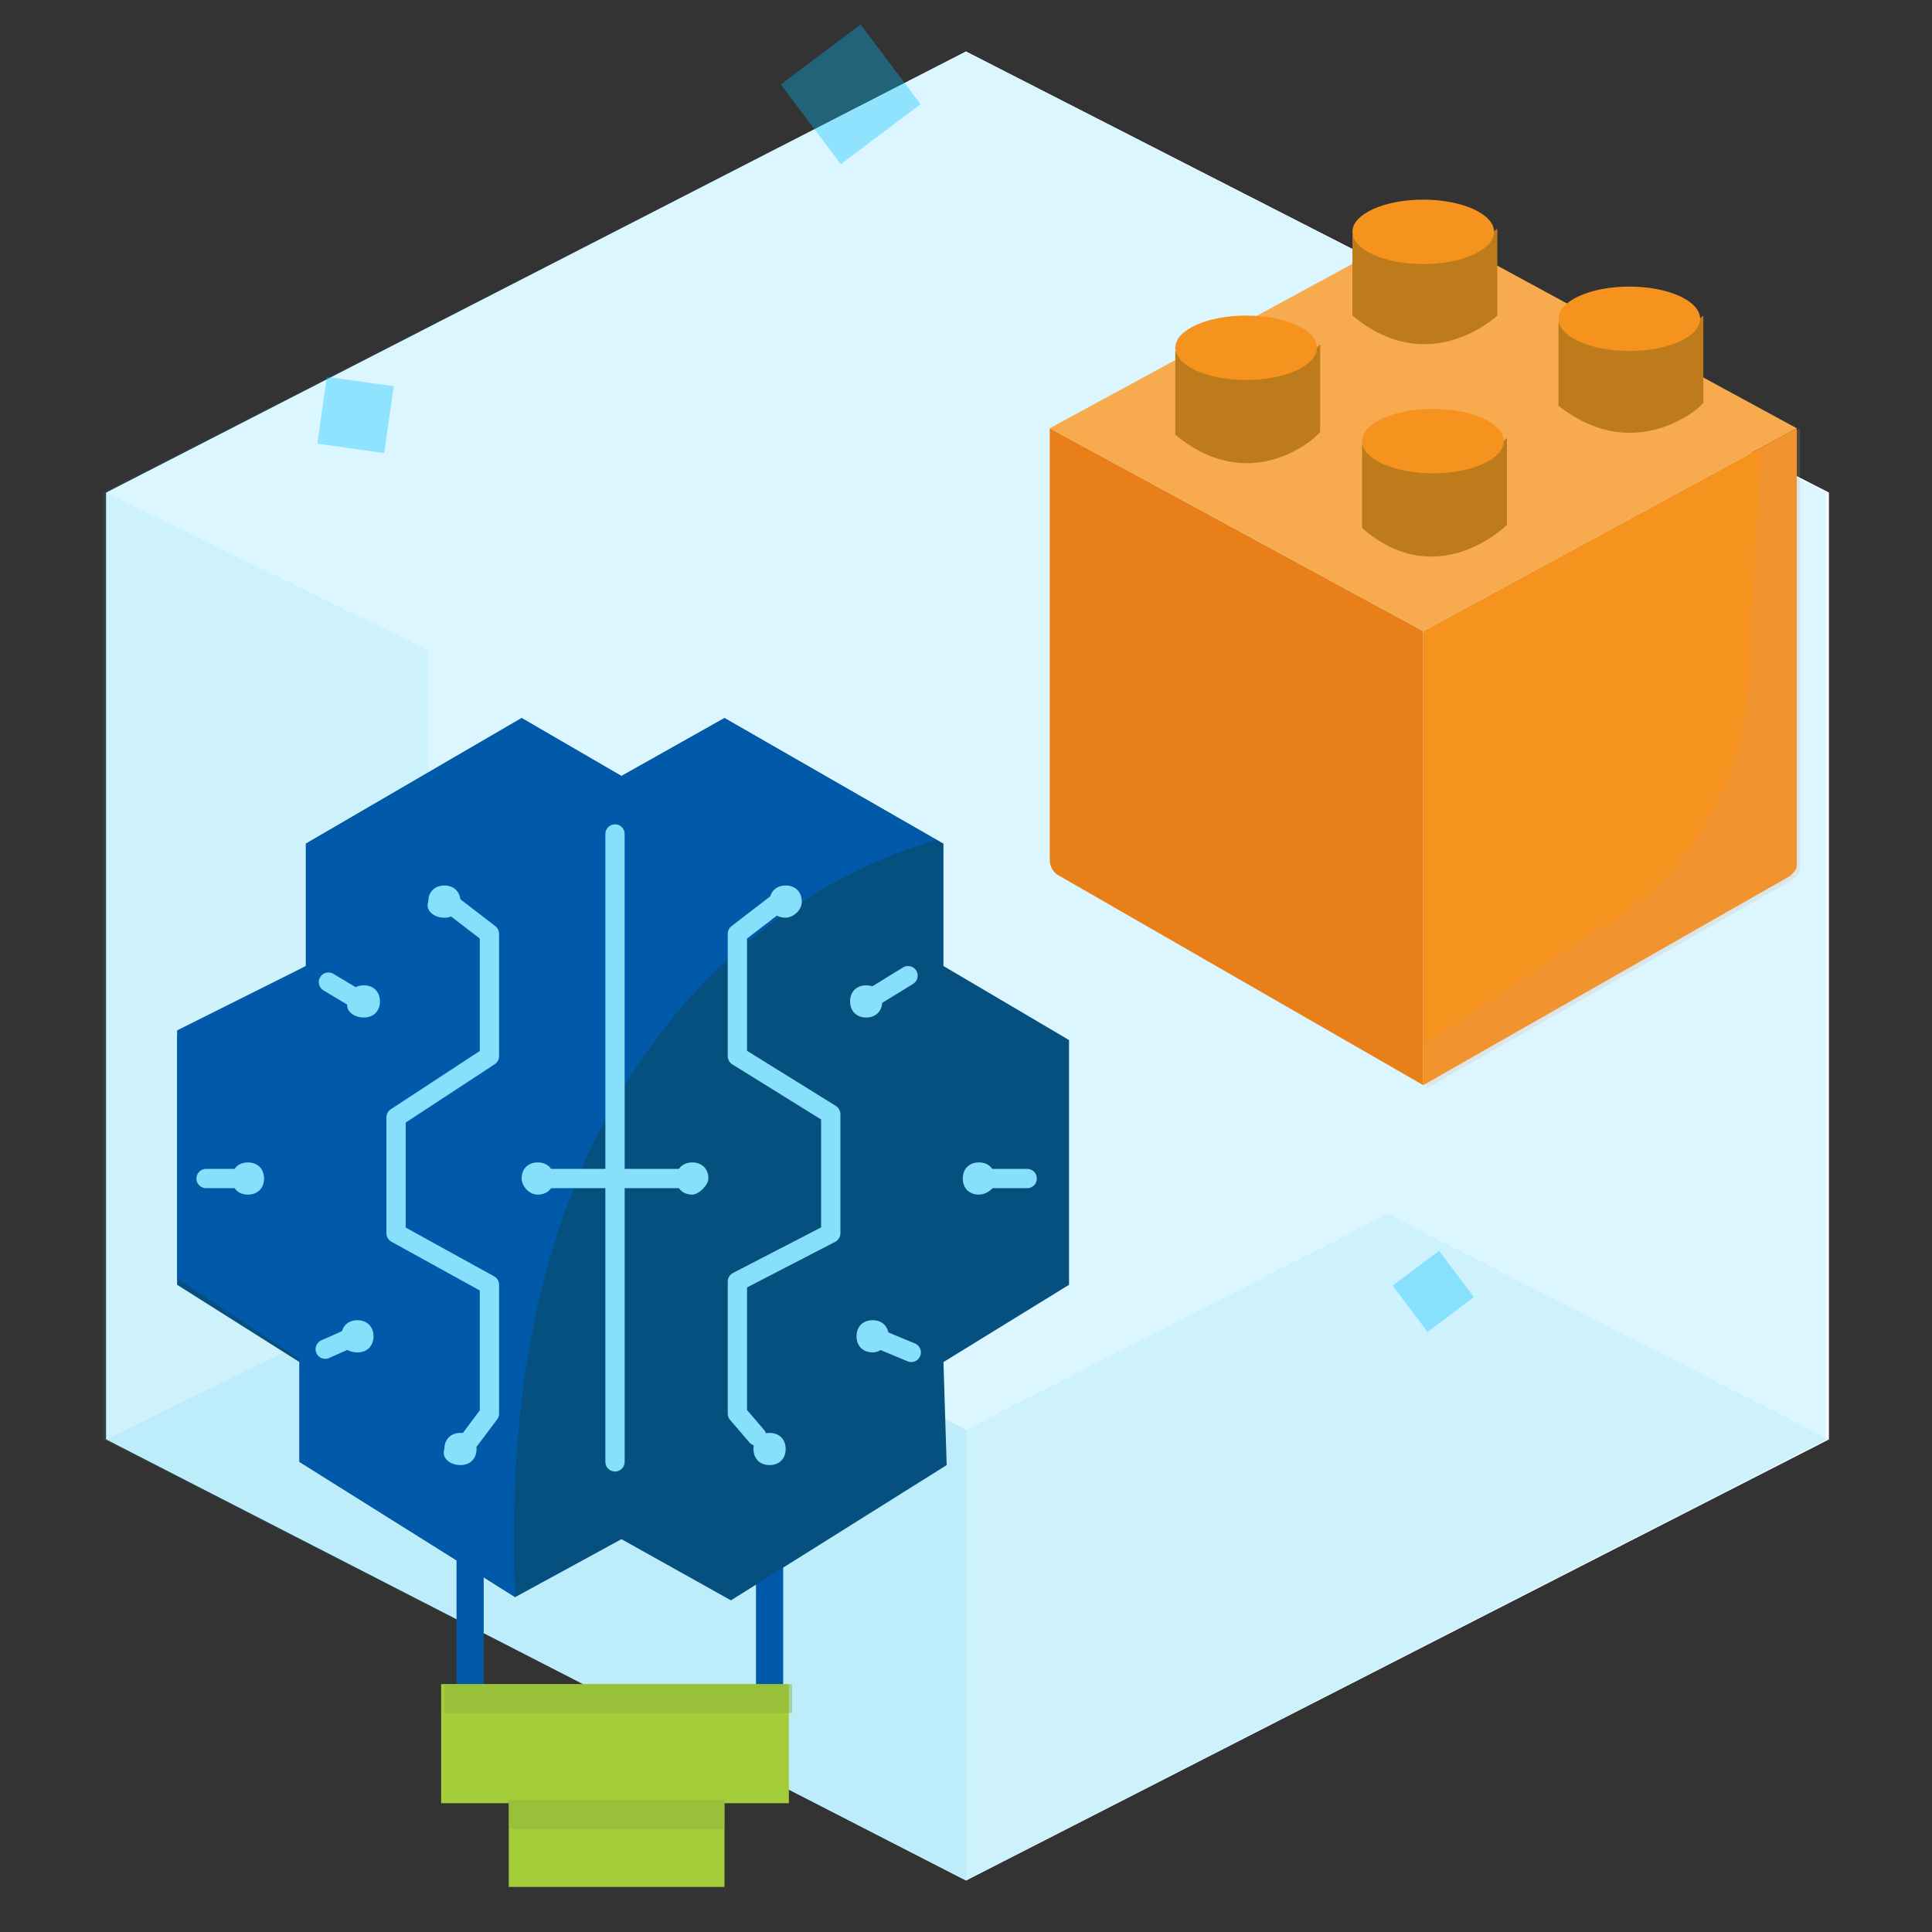 <svg xmlns="http://www.w3.org/2000/svg" xmlns:xlink="http://www.w3.org/1999/xlink" x="0px" y="0px" viewBox="0 0 60 60" style="enable-background:new 0 0 60 60;" xml:space="preserve"><rect x="0" y="0" width="60" height="60" fill="#333333" stroke="none"/><style type="text/css">	.st0{fill:#F6921E;}	.st1{fill:url(#SVGID_1_);}	.st2{opacity:0.2;}	.st3{fill:none;stroke:#F6921E;stroke-width:1.176;stroke-miterlimit:10;stroke-dasharray:9.975,9.975;}	.st4{fill:#FEF8E8;}	.st5{opacity:0.15;}	.st6{fill:none;}	.st7{fill-rule:evenodd;clip-rule:evenodd;fill:#22C8FF;}	.st8{opacity:0.15;fill:#00BFFF;}	.st9{opacity:0.1;fill:#005AA9;}	.st10{fill:url(#SVGID_8_);}	.st11{clip-path:url(#SVGID_10_);fill:#A5CD39;}	.st12{fill:none;stroke:#FFFFFF;stroke-width:1.667;stroke-linecap:round;stroke-miterlimit:10;}	.st13{fill:none;stroke:#FFFFFF;stroke-width:2;stroke-miterlimit:10;}	.st14{fill:#FFFFFF;}	.st15{fill:url(#SVGID_11_);}	.st16{opacity:0.1;fill:#00BFFF;stroke:#FFFFFF;stroke-width:3;stroke-miterlimit:10;}	.st17{fill:#07294D;}	.st18{fill:#005AA9;}	.st19{opacity:0.5;}	.st20{fill:#B9BABD;}	.st21{fill:url(#SVGID_14_);}	.st22{opacity:0.1;fill:#00BFFF;}	.st23{opacity:0.1;}	.st24{clip-path:url(#SVGID_18_);}	.st25{opacity:0.56;fill:url(#SVGID_19_);}	.st26{opacity:0.56;fill:url(#SVGID_20_);}	.st27{opacity:0.5;fill:url(#SVGID_21_);}	.st28{opacity:0.43;fill:url(#SVGID_22_);}	.st29{opacity:0.43;fill:url(#SVGID_23_);}	.st30{opacity:0.43;fill:url(#SVGID_24_);}	.st31{opacity:0.29;fill:url(#SVGID_25_);}	.st32{clip-path:url(#SVGID_27_);}	.st33{opacity:0.56;fill:url(#SVGID_28_);}	.st34{opacity:0.56;fill:url(#SVGID_29_);}	.st35{opacity:0.5;fill:url(#SVGID_30_);}	.st36{opacity:0.43;fill:url(#SVGID_31_);}	.st37{opacity:0.43;fill:url(#SVGID_32_);}	.st38{opacity:0.43;fill:url(#SVGID_33_);}	.st39{opacity:0.29;fill:url(#SVGID_34_);}	.st40{opacity:0.4;}	.st41{fill:none;stroke:#F6921E;stroke-width:2;stroke-linecap:round;stroke-miterlimit:10;stroke-dasharray:1.999,9.993;}	.st42{opacity:0.2;fill:url(#SVGID_35_);}	.st43{fill:#00BFFF;}	.st44{fill:#A5CD39;}	.st45{clip-path:url(#SVGID_37_);}	.st46{opacity:0.1;fill:#FFFFFF;}	.st47{fill:url(#SVGID_40_);}	.st48{fill:#FF0066;}	.st49{opacity:0.67;}	.st50{opacity:0.7;}	.st51{clip-path:url(#SVGID_46_);fill:url(#SVGID_47_);}	.st52{opacity:0.1;fill:#A5CD39;}	.st53{opacity:0.3;fill:#FFFFFF;}	.st54{fill:#EC1C24;}	.st55{opacity:0.2;fill:none;stroke:#A5CD39;stroke-width:2.759;stroke-miterlimit:10;}	.st56{opacity:0.2;fill:none;stroke:#F6921E;stroke-width:2.759;stroke-miterlimit:10;}	.st57{fill:url(#SVGID_48_);}	.st58{fill:url(#SVGID_49_);}	.st59{fill:#D0D0D0;}	.st60{fill:none;stroke:#00BFFF;stroke-width:1.667;stroke-linecap:round;stroke-miterlimit:10;}	.st61{opacity:0.15;fill:#F6921E;}	.st62{fill:none;stroke:#F6921E;stroke-width:1.667;stroke-linecap:round;stroke-miterlimit:10;}	.st63{opacity:0.15;fill:#A5CD39;}	.st64{fill:none;stroke:#A5CD39;stroke-width:1.667;stroke-linecap:round;stroke-miterlimit:10;}	.st65{opacity:0.6;}	.st66{opacity:0.15;fill:#EC1C24;}	.st67{fill:none;stroke:#EC1C24;stroke-width:1.667;stroke-linecap:round;stroke-miterlimit:10;}	.st68{opacity:0.2;fill:#F6921E;}	.st69{opacity:0.15;fill:#008FD1;}	.st70{fill:#C8C9CA;}	.st71{opacity:0.34;}	.st72{fill:#008FD1;}	.st73{fill:none;stroke:#07294D;stroke-width:1.175;stroke-miterlimit:10;}	.st74{fill:#88B038;}	.st75{opacity:0.48;fill:#88B038;}	.st76{fill:#BC7B1B;}	.st77{fill:none;stroke:#07294D;stroke-width:1.174;stroke-linecap:round;stroke-miterlimit:10;}	.st78{fill:#DA9F7B;}	.st79{opacity:0.42;}	.st80{fill:#DA801D;}			.st81{opacity:0.26;fill:none;stroke:#FFFFFF;stroke-width:0.783;stroke-linecap:round;stroke-linejoin:round;stroke-miterlimit:10;}	.st82{opacity:0.26;fill:#FFFFFF;}	.st83{opacity:0.61;clip-path:url(#SVGID_83_);}	.st84{opacity:0.39;}	.st85{fill:#B3B5B6;}	.st86{opacity:0.2;fill:#008FD1;}	.st87{opacity:0.21;}	.st88{clip-path:url(#SVGID_85_);}	.st89{fill:#01598C;}	.st90{fill:none;stroke:#07294D;stroke-width:0.781;stroke-miterlimit:10;}	.st91{fill:none;stroke:#005AA9;stroke-width:1.128;stroke-linecap:round;stroke-linejoin:round;stroke-miterlimit:10;}	.st92{fill:#065080;}	.st93{fill:#86E0FC;}	.st94{fill:none;stroke:#86E0FC;stroke-width:0.801;stroke-linecap:round;stroke-linejoin:round;stroke-miterlimit:10;}	.st95{opacity:0.18;fill:#DA9F7B;}	.st96{opacity:0.45;fill:#88B038;}	.st97{fill:none;stroke:#A5CD39;stroke-width:1.253;stroke-linecap:round;stroke-linejoin:round;stroke-miterlimit:10;}	.st98{fill:#88B038;stroke:#A5CD39;stroke-width:1.253;stroke-linecap:round;stroke-linejoin:round;stroke-miterlimit:10;}	.st99{fill:#FFFFFF;stroke:#005AA9;stroke-width:1.253;stroke-linecap:round;stroke-linejoin:round;stroke-miterlimit:10;}	.st100{fill:none;stroke:#005AA9;stroke-width:1.253;stroke-linecap:round;stroke-linejoin:round;stroke-miterlimit:10;}	.st101{fill:#F3F3F3;}	.st102{fill:#F40208;}	.st103{fill:#025BA7;}	.st104{fill:#2B8FCC;}	.st105{fill:none;stroke:#005AA9;stroke-width:0.83;stroke-linecap:round;stroke-linejoin:round;stroke-miterlimit:10;}	.st106{fill:#FFFFFF;stroke:#005AA9;stroke-width:0.83;stroke-linecap:round;stroke-linejoin:round;stroke-miterlimit:10;}	.st107{fill:none;stroke:#FFFFFF;stroke-width:0.83;stroke-linecap:round;stroke-linejoin:round;stroke-miterlimit:10;}	.st108{opacity:0.29;}	.st109{fill:#CDDCDE;}	.st110{opacity:0.3;}	.st111{fill:#FF939C;}	.st112{fill:#DB9DA6;}			.st113{opacity:0.17;fill:none;stroke:#2B8FCC;stroke-width:0.83;stroke-linecap:round;stroke-linejoin:round;stroke-miterlimit:10;}	.st114{fill:#D68023;}	.st115{opacity:0.57;fill:#DA9F7B;}	.st116{opacity:0.26;}	.st117{fill:#CE1C24;}	.st118{opacity:0.3;fill:#01598C;}	.st119{opacity:0.3;fill:none;stroke:#2B8FCC;stroke-width:0.147;stroke-miterlimit:10;}	.st120{clip-path:url(#SVGID_87_);}	.st121{opacity:0.2;fill:url(#SVGID_88_);}	.st122{opacity:0.2;fill:url(#SVGID_89_);}	.st123{opacity:0.2;fill:url(#SVGID_90_);}	.st124{opacity:0.2;fill:url(#SVGID_91_);}	.st125{opacity:0.2;fill:url(#SVGID_92_);}	.st126{opacity:0.2;fill:url(#SVGID_93_);}	.st127{opacity:0.2;fill:url(#SVGID_94_);}	.st128{opacity:0.2;fill:url(#SVGID_95_);}	.st129{opacity:0.2;fill:url(#SVGID_96_);}	.st130{opacity:0.2;fill:url(#SVGID_97_);}	.st131{opacity:0.2;fill:url(#SVGID_98_);}	.st132{opacity:0.2;fill:url(#SVGID_99_);}	.st133{opacity:0.2;fill:url(#SVGID_100_);}	.st134{opacity:0.2;fill:url(#SVGID_101_);}	.st135{opacity:0.2;fill:url(#SVGID_102_);}	.st136{opacity:0.15;fill:url(#SVGID_103_);}	.st137{opacity:0.35;fill:#00BFFF;}	.st138{clip-path:url(#SVGID_105_);}	.st139{opacity:0.2;fill:url(#SVGID_106_);}	.st140{opacity:0.2;fill:url(#SVGID_107_);}	.st141{opacity:0.2;fill:url(#SVGID_108_);}	.st142{opacity:0.2;fill:url(#SVGID_109_);}	.st143{opacity:0.2;fill:url(#SVGID_110_);}	.st144{opacity:0.2;fill:url(#SVGID_111_);}	.st145{opacity:0.2;fill:url(#SVGID_112_);}	.st146{opacity:0.2;fill:url(#SVGID_113_);}	.st147{opacity:0.2;fill:url(#SVGID_114_);}	.st148{opacity:0.2;fill:url(#SVGID_115_);}	.st149{opacity:0.2;fill:url(#SVGID_116_);}	.st150{opacity:0.2;fill:url(#SVGID_117_);}	.st151{opacity:0.2;fill:url(#SVGID_118_);}	.st152{opacity:0.2;fill:url(#SVGID_119_);}	.st153{opacity:0.2;fill:url(#SVGID_120_);}	.st154{opacity:0.15;fill:url(#SVGID_121_);}	.st155{fill:#F3FCFF;}	.st156{fill:#E3F7FC;}	.st157{fill:#D2F1F9;}	.st158{fill:#F8BD7B;}	.st159{fill:#E6E7E8;}	.st160{fill:#A6CE38;}	.st161{fill:#D1D3D4;}	.st162{opacity:0.2;fill:#00ADEF;enable-background:new    ;}	.st163{clip-path:url(#SVGID_123_);}	.st164{fill:#0159AA;}	.st165{fill:#F8931D;}	.st166{fill:#FABCA8;}	.st167{fill:#FAC1B5;}	.st168{opacity:0.33;}	.st169{fill:#B70F1B;}	.st170{fill:none;stroke:#07294D;stroke-width:0.812;stroke-miterlimit:10;}	.st171{fill:none;stroke:#07294D;stroke-width:0.812;stroke-linecap:round;stroke-linejoin:round;stroke-miterlimit:10;}	.st172{fill:#CE1C24;stroke:#B70F1B;stroke-width:0.812;stroke-miterlimit:10;}	.st173{fill:#CE1C24;stroke:#B70F1B;stroke-width:0.541;stroke-linejoin:round;stroke-miterlimit:10;}	.st174{fill:#C3CED1;}	.st175{fill:#C9CACB;}	.st176{fill:none;stroke:#07294D;stroke-width:0.977;stroke-miterlimit:10;}	.st177{opacity:0.48;fill:#89B138;}	.st178{fill:#BD7B1B;}	.st179{fill:none;stroke:#07294D;stroke-width:0.977;stroke-linecap:round;stroke-miterlimit:10;}	.st180{opacity:0.18;}	.st181{fill:#DBA07B;}	.st182{fill:#E87F18;}	.st183{fill:#0090D2;}			.st184{opacity:0.26;fill:none;stroke:#FFFFFF;stroke-width:0.651;stroke-linecap:round;stroke-linejoin:round;stroke-miterlimit:10;}	.st185{opacity:0.61;clip-path:url(#SVGID_125_);}			.st186{opacity:0.17;fill:none;stroke:#2B90CD;stroke-width:0.975;stroke-linecap:round;stroke-linejoin:round;stroke-miterlimit:10;}	.st187{opacity:0.57;fill:#F6921E;}	.st188{fill:none;stroke:#005AA9;stroke-width:0.844;stroke-linecap:round;stroke-linejoin:round;stroke-miterlimit:10;}	.st189{fill:#F8AA4F;}	.st190{fill:none;stroke:#86E0FC;stroke-width:0.599;stroke-linecap:round;stroke-linejoin:round;stroke-miterlimit:10;}	.st191{opacity:0.18;fill:#DBA07B;}	.st192{opacity:0.45;fill:#89B138;}	.st193{opacity:0.8;}	.st194{fill:url(#);}	.st195{clip-path:url(#SVGID_127_);fill:#FFD9E1;}	.st196{clip-path:url(#SVGID_127_);}	.st197{fill:#0063CA;}	.st198{clip-path:url(#SVGID_127_);fill:#FFD2DB;}	.st199{clip-path:url(#SVGID_129_);}	.st200{fill:#66E9D4;}	.st201{fill:#303030;}	.st202{fill:#96EBE4;}	.st203{clip-path:url(#SVGID_131_);fill:#FFB3C3;}	.st204{clip-path:url(#SVGID_131_);fill:url(#);}	.st205{clip-path:url(#SVGID_131_);fill:#FFE2BE;}	.st206{clip-path:url(#SVGID_133_);}	.st207{fill:#00DAB8;}	.st208{clip-path:url(#SVGID_133_);fill:#0063CA;}	.st209{clip-path:url(#SVGID_133_);fill:url(#);}	.st210{clip-path:url(#SVGID_133_);fill:#FFC47D;}	.st211{clip-path:url(#SVGID_135_);}	.st212{fill:#FFD2DB;}	.st213{fill:#EBD700;}	.st214{fill:#C0F3EF;}	.st215{opacity:0.1;fill:#F6921E;}	.st216{opacity:0.1;fill:none;stroke:#07294D;stroke-miterlimit:10;}	.st217{opacity:0.2;fill:none;stroke:#00BFFF;stroke-width:8;stroke-miterlimit:10;}	.st218{fill:none;stroke:#00BFFF;stroke-width:8;stroke-linecap:round;stroke-miterlimit:10;}	.st219{opacity:0.2;fill:#EC1C24;}	.st220{opacity:0.2;fill:#005AA9;}	.st221{opacity:0.2;fill:url(#);}	.st222{opacity:0.1;fill:#EC1C24;}	.st223{fill:none;stroke:#00BFFF;stroke-width:2;stroke-linecap:round;stroke-miterlimit:10;stroke-dasharray:11.963,11.963;}	.st224{fill:none;stroke:#00BFFF;stroke-width:1.537;stroke-linecap:round;stroke-miterlimit:10;stroke-dasharray:9.192,9.192;}	.st225{fill:none;stroke:#00BFFF;stroke-width:1.021;stroke-linecap:round;stroke-miterlimit:10;stroke-dasharray:6.109,6.109;}	.st226{fill:none;stroke:#CDDDFF;stroke-width:3;stroke-miterlimit:10;}	.st227{fill:#C4C4C4;}	.st228{clip-path:url(#SVGID_145_);}	.st229{fill:#00BFFF;stroke:#FFFFFF;stroke-miterlimit:10;}	.st230{fill:none;stroke:#EC1C24;stroke-width:1.512;stroke-linecap:round;stroke-miterlimit:10;}	.st231{fill:none;stroke:#FFFFFF;stroke-width:2.968;stroke-linecap:round;stroke-miterlimit:10;}	.st232{opacity:0.2;fill:#FFFFFF;}	.st233{fill:url(#SVGID_152_);}	.st234{fill:#002545;}	.st235{fill:url(#SVGID_153_);}	.st236{fill:none;stroke:#00BFFF;stroke-width:2;stroke-linecap:round;stroke-miterlimit:10;stroke-dasharray:1.994,9.969;}	.st237{fill:none;stroke:#00BFFF;stroke-linecap:round;stroke-miterlimit:10;stroke-dasharray:1.999,9.996;}	.st238{fill:none;stroke:#00BFFF;stroke-width:1.5;stroke-linecap:round;stroke-miterlimit:10;stroke-dasharray:1.994,9.968;}	.st239{fill:#FA536D;}	.st240{fill:#FA6A7D;}	.st241{fill:#D0314D;}	.st242{fill:#FF7485;}	.st243{fill:#FF8694;}	.st244{opacity:0.7;fill:#FFFFFF;}	.st245{fill:#F9A50D;}	.st246{fill:#F96F00;}	.st247{fill:#F9AF0D;}	.st248{fill:#F98500;}	.st249{fill:#F9930D;}	.st250{fill:#F9C30D;}	.st251{opacity:0.8;fill:#FFFFFF;}	.st252{opacity:0.3;fill:#01598D;}	.st253{fill:#01598D;}	.st254{fill:#CF1C24;}	.st255{opacity:0.3;fill:none;stroke:#2B90CD;stroke-width:0.171;stroke-miterlimit:10;}	.st256{fill:none;stroke:#005AA9;stroke-width:0.974;stroke-linecap:round;stroke-linejoin:round;stroke-miterlimit:10;}	.st257{fill:#FFFFFF;stroke:#005AA9;stroke-width:0.974;stroke-linecap:round;stroke-linejoin:round;stroke-miterlimit:10;}	.st258{fill:none;stroke:#FFFFFF;stroke-width:0.974;stroke-linecap:round;stroke-linejoin:round;stroke-miterlimit:10;}	.st259{fill:#2B90CD;}	.st260{fill:#CEDDDF;}	.st261{fill:#EC1C24;stroke:#EDF5D7;stroke-width:0.25;stroke-miterlimit:10;}	.st262{fill:#F6921E;stroke:#EDF5D7;stroke-width:0.25;stroke-miterlimit:10;}	.st263{fill:#00BFFF;stroke:#EDF5D7;stroke-width:0.25;stroke-miterlimit:10;}	.st264{fill:#FFFBE9;}	.st265{fill:#EFC2C2;}	.st266{fill:none;stroke:#FFCB78;stroke-width:4;stroke-miterlimit:10;}	.st267{fill:none;stroke:#FFCB78;stroke-width:3.333;stroke-miterlimit:10;}	.st268{fill:none;stroke:#FFCB78;stroke-width:2.667;stroke-miterlimit:10;}	.st269{fill:none;stroke:#FFCB78;stroke-width:2;stroke-miterlimit:10;}	.st270{fill:#225378;}	.st271{fill:none;stroke:#000000;stroke-width:3;stroke-miterlimit:10;}	.st272{fill:none;stroke:#A5CD39;stroke-width:0.973;stroke-linecap:round;stroke-linejoin:round;stroke-miterlimit:10;}	.st273{fill:#89B138;stroke:#A5CD39;stroke-width:0.973;stroke-linecap:round;stroke-linejoin:round;stroke-miterlimit:10;}	.st274{fill:#FFFFFF;stroke:#005AA9;stroke-width:0.973;stroke-linecap:round;stroke-linejoin:round;stroke-miterlimit:10;}	.st275{fill:none;stroke:#005AA9;stroke-width:0.973;stroke-linecap:round;stroke-linejoin:round;stroke-miterlimit:10;}	.st276{fill:none;stroke:#07294D;stroke-width:0.912;stroke-miterlimit:10;}	.st277{fill:none;stroke:#005AA9;stroke-width:0.967;stroke-linecap:round;stroke-linejoin:round;stroke-miterlimit:10;}	.st278{clip-path:url(#SVGID_163_);}	.st279{opacity:0.3;fill:none;stroke:#2B90CD;stroke-width:0.147;stroke-miterlimit:10;}	.st280{opacity:0.61;clip-path:url(#SVGID_165_);}</style><g id="Layer_3"></g><g id="Layer_1">	<g>		<g>			<g>				<g>					<g>						<g>							<polygon class="st155" points="56.8,15.3 30,1.6 3.3,15.3 3.3,44.7 30,58.4 56.8,44.7        "></polygon>							<g>								<polygon class="st155" points="3.3,15.3 16.9,22.3 30,15.6 30,1.6         "></polygon>								<polygon class="st155" points="56.8,15.3 43.1,22.3 30,15.6 30,1.6         "></polygon>							</g>							<g>								<polygon class="st156" points="56.8,44.7 43.1,37.7 30,44.4 30,58.4         "></polygon>								<polygon class="st157" points="3.3,44.7 16.9,37.7 30,44.4 30,58.4         "></polygon>							</g>						</g>						<polygon class="st156" points="3.3,15.3 3.3,44.7 13.3,39.8 13.3,20.2       "></polygon>						<polygon class="st22" points="56.7,15.3 30,1.6 3.2,15.3 3.2,44.7 30,58.4 56.7,44.7       "></polygon>					</g>				</g>			</g>			<line class="st188" x1="23.9" y1="47.6" x2="23.9" y2="52.7"></line>			<polygon class="st92" points="5.5,39.9 5.5,32.2 9.5,30 9.5,26.2 16.2,22.3 19.3,24.1 22.5,22.3 29.3,26.2 29.3,30 33.2,32.3     33.2,39.9 29.3,42.3 29.4,45.5 22.7,49.7 19.3,47.8 16,49.6 9.3,45.4 9.3,42.3    "></polygon>			<g class="st71">				<rect x="24.9" y="1.4" transform="matrix(0.799 -0.601 0.601 0.799 3.512 16.469)" class="st43" width="3.1" height="3.1"></rect>			</g>			<g class="st71">									<rect x="43.6" y="39.2" transform="matrix(0.799 -0.601 0.601 0.799 -15.143 34.809)" class="st43" width="1.8" height="1.8"></rect>			</g>			<g class="st71">									<rect x="10" y="11.8" transform="matrix(0.14 -0.99 0.99 0.14 -3.227 22.027)" class="st43" width="2.1" height="2.1"></rect>			</g>			<path id="XMLID_176_" class="st182" d="M44.2,33.7l-11.3-6.5c-0.2-0.1-0.3-0.3-0.3-0.5V13.3l11.6,6.3"></path>			<path id="XMLID_175_" class="st0" d="M44.2,33.7l11.4-6.5c0.1-0.1,0.2-0.2,0.2-0.3V13.3l-11.6,6.3C44.2,19.7,44.2,33.7,44.2,33.7    z"></path>			<polygon id="XMLID_174_" class="st189" points="32.6,13.3 44.2,7 55.8,13.3 44.2,19.6    "></polygon>			<g id="XMLID_171_">				<path id="XMLID_173_" class="st178" d="M36.5,13.5v-2.6c0,0,2.5,1.5,4.5-0.2v2.7C41,13.5,38.9,15.5,36.5,13.5z"></path>				<ellipse id="XMLID_172_" class="st0" cx="38.7" cy="10.8" rx="2.2" ry="1"></ellipse>			</g>			<g id="XMLID_168_">				<path id="XMLID_170_" class="st178" d="M48.4,12.6V10c0,0,2.5,1.5,4.5-0.2v2.7C52.9,12.6,50.8,14.5,48.4,12.6z"></path>				<ellipse id="XMLID_169_" class="st0" cx="50.6" cy="9.9" rx="2.2" ry="1"></ellipse>			</g>			<g id="XMLID_157_">				<path id="XMLID_167_" class="st178" d="M42.3,16.4v-2.6c0,0,2.5,1.5,4.5-0.2v2.7C46.7,16.4,44.6,18.4,42.3,16.4z"></path>				<ellipse id="XMLID_158_" class="st0" cx="44.5" cy="13.7" rx="2.2" ry="1"></ellipse>			</g>			<g id="XMLID_153_">				<path id="XMLID_156_" class="st178" d="M42,9.8V7.3c0,0,2.5,1.5,4.5-0.2v2.7C46.5,9.8,44.4,11.8,42,9.8z"></path>				<ellipse id="XMLID_155_" class="st0" cx="44.2" cy="7.2" rx="2.2" ry="1"></ellipse>			</g>			<path class="st93" d="M26.9,31.6L26.9,31.6c-0.3,0-0.5-0.2-0.5-0.5l0,0c0-0.3,0.2-0.5,0.5-0.5h0c0.3,0,0.5,0.2,0.5,0.5l0,0    C27.4,31.4,27.2,31.6,26.9,31.6z"></path>			<path class="st93" d="M30.4,37.1L30.4,37.1c-0.3,0-0.5-0.2-0.5-0.5l0,0c0-0.3,0.2-0.5,0.5-0.5h0c0.3,0,0.5,0.2,0.5,0.5l0,0    C31,36.8,30.7,37.1,30.4,37.1z"></path>			<path class="st93" d="M21.5,37.1L21.5,37.1c-0.3,0-0.5-0.2-0.5-0.5v0c0-0.3,0.2-0.5,0.5-0.5h0c0.3,0,0.5,0.2,0.5,0.5v0    C22,36.8,21.7,37.1,21.5,37.1z"></path>			<path class="st93" d="M27.1,42L27.1,42c-0.3,0-0.5-0.2-0.5-0.5l0,0c0-0.3,0.2-0.5,0.5-0.5h0c0.3,0,0.5,0.2,0.5,0.5l0,0    C27.6,41.7,27.4,42,27.1,42z"></path>			<line class="st190" x1="28.2" y1="30.3" x2="26.9" y2="31.1"></line>			<line class="st190" x1="31.9" y1="36.6" x2="30.5" y2="36.6"></line>			<line class="st190" x1="28.3" y1="42" x2="27.1" y2="41.5"></line>			<line class="st190" x1="19.1" y1="36.6" x2="21.5" y2="36.6"></line>			<line class="st188" x1="14.6" y1="47.6" x2="14.6" y2="52.3"></line>			<path class="st18" d="M16,49.6l-6.7-4.2v-3.2l-3.8-2.5v-7.7L9.5,30v-3.8l6.7-3.9l3.1,1.8l3.2-1.8l6.6,3.8    C29.1,26.1,15.1,29.1,16,49.6z"></path>			<polyline class="st190" points="13.9,28 15.2,29 15.2,32.8 12.3,34.7 12.3,38.3 15.2,39.9 15.2,43.9 14.6,44.7    "></polyline>			<path class="st93" d="M13.8,28.5L13.8,28.5c0.3,0,0.5-0.2,0.5-0.5v0c0-0.3-0.2-0.5-0.5-0.5h0c-0.3,0-0.5,0.2-0.5,0.5v0    C13.2,28.3,13.5,28.5,13.8,28.5z"></path>			<path class="st93" d="M14.3,45.5L14.3,45.5c0.3,0,0.5-0.2,0.5-0.5v0c0-0.3-0.2-0.5-0.5-0.5h0c-0.3,0-0.5,0.2-0.5,0.5v0    C13.7,45.3,14,45.5,14.3,45.5z"></path>			<path class="st93" d="M11.3,31.6L11.3,31.6c0.3,0,0.5-0.2,0.5-0.5v0c0-0.3-0.2-0.5-0.5-0.5h0c-0.3,0-0.5,0.2-0.5,0.5v0    C10.7,31.4,11,31.6,11.3,31.6z"></path>			<path class="st93" d="M7.7,37.1L7.7,37.1c0.3,0,0.5-0.2,0.5-0.5l0,0c0-0.3-0.2-0.5-0.5-0.5h0c-0.3,0-0.5,0.2-0.5,0.5l0,0    C7.2,36.9,7.4,37.1,7.7,37.1z"></path>			<path class="st93" d="M11.1,42L11.1,42c0.3,0,0.5-0.2,0.5-0.5v0c0-0.3-0.2-0.5-0.5-0.5h0c-0.3,0-0.5,0.2-0.5,0.5v0    C10.5,41.8,10.8,42,11.1,42z"></path>			<line class="st190" x1="10.2" y1="30.5" x2="11.2" y2="31.1"></line>			<line class="st190" x1="6.4" y1="36.6" x2="7.7" y2="36.6"></line>			<line class="st190" x1="10.1" y1="41.9" x2="11" y2="41.5"></line>			<line class="st190" x1="19.1" y1="25.9" x2="19.1" y2="45.4"></line>			<line class="st190" x1="19" y1="36.6" x2="16.6" y2="36.6"></line>			<path class="st93" d="M16.7,37.1L16.7,37.1c0.3,0,0.5-0.2,0.5-0.5v0c0-0.3-0.2-0.5-0.5-0.5l0,0c-0.3,0-0.5,0.2-0.5,0.5v0    C16.2,36.8,16.4,37.1,16.7,37.1z"></path>			<polyline class="st190" points="24.2,28 22.9,29 22.9,32.8 25.8,34.6 25.8,38.3 22.9,39.8 22.9,43.9 23.5,44.6    "></polyline>			<path class="st93" d="M24.4,28.5L24.4,28.5c-0.3,0-0.5-0.2-0.5-0.5v0c0-0.3,0.2-0.5,0.5-0.5h0c0.3,0,0.5,0.2,0.5,0.5v0    C24.9,28.3,24.6,28.5,24.4,28.5z"></path>			<path class="st93" d="M23.9,45.5L23.9,45.5c-0.3,0-0.5-0.2-0.5-0.5l0,0c0-0.3,0.2-0.5,0.5-0.5h0c0.3,0,0.5,0.2,0.5,0.5l0,0    C24.4,45.3,24.2,45.5,23.9,45.5z"></path>			<path class="st191" d="M54.7,13.9l-0.4,6.9c0,3.4-1.9,6.6-4.9,8.2l-5.1,3.4l0,1.4l11.4-6.5c0.1-0.1,0.2-0.2,0.2-0.3V13.3    L54.7,13.9z"></path>			<g>				<rect x="15.8" y="55.9" class="st44" width="6.7" height="2.7"></rect>				<rect x="13.7" y="52.3" class="st44" width="10.8" height="3.7"></rect>				<rect x="15.8" y="55.9" class="st192" width="6.7" height="0.9"></rect>				<rect x="13.8" y="52.3" class="st192" width="10.8" height="0.9"></rect>			</g>		</g>	</g></g><g id="Layer_2"></g></svg>